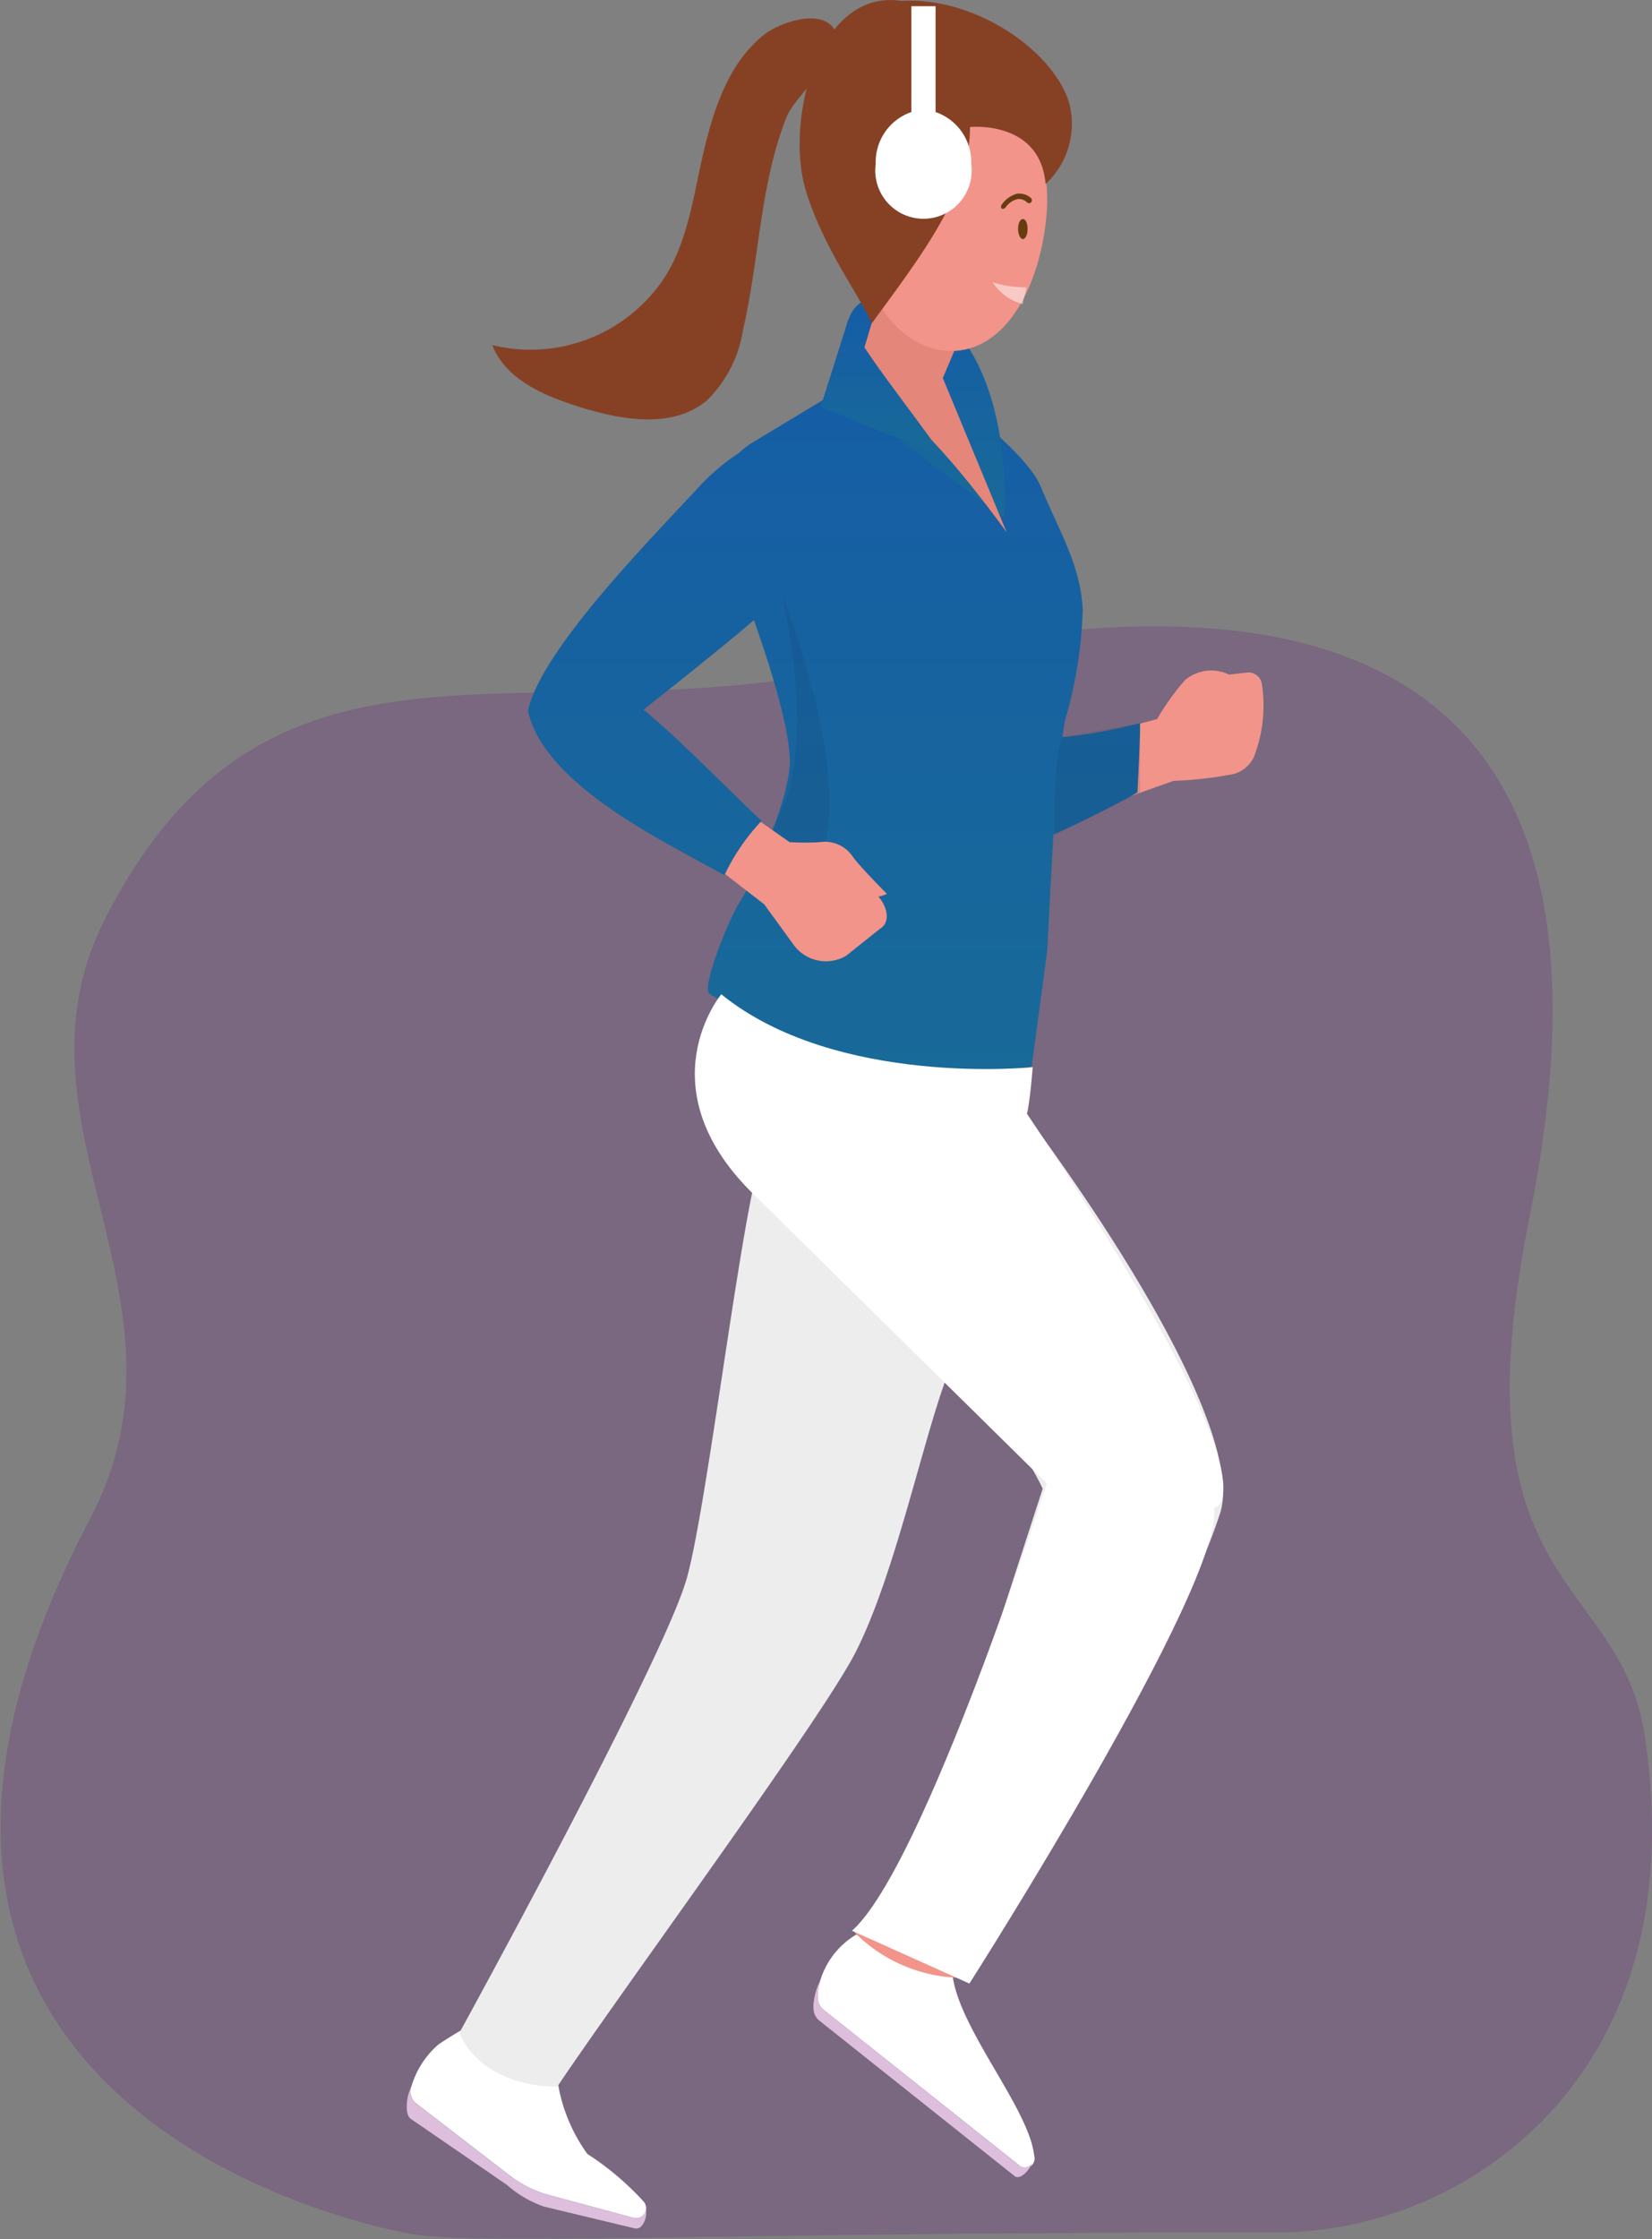 <svg xmlns="http://www.w3.org/2000/svg" xmlns:xlink="http://www.w3.org/1999/xlink" viewBox="0 0 109.32 148.07"><rect x="0" y="0" width="109.32" height="148.07" fill="#808080" stroke="none"/><defs><style>.cls-1{fill:#652580;opacity:0.26;}.cls-2{fill:#f2948a;}.cls-15,.cls-3{fill:#fff;}.cls-4{fill:#ddbfdd;}.cls-5{fill:#ededed;}.cls-6{fill:#f6b15a;}.cls-7{fill:url(#New_Gradient_Swatch_copy_3);}.cls-8{fill:url(#New_Gradient_Swatch_copy_3-2);}.cls-9{fill:#e5867a;}.cls-10{fill:#bb5368;}.cls-11{fill:url(#New_Gradient_Swatch_copy_3-3);}.cls-12{fill:#1b3056;opacity:0.12;}.cls-13{fill:#864125;}.cls-14{fill:#683c11;}.cls-15{opacity:0.5;}</style><linearGradient id="New_Gradient_Swatch_copy_3" x1="55.19" y1="71.37" x2="55.19" y2="23.6" gradientUnits="userSpaceOnUse"><stop offset="0" stop-color="#186a98"/><stop offset="1" stop-color="#155da6"/></linearGradient><linearGradient id="New_Gradient_Swatch_copy_3-2" x1="61.11" y1="34.25" x2="61.11" y2="19.74" xlink:href="#New_Gradient_Swatch_copy_3"/><linearGradient id="New_Gradient_Swatch_copy_3-3" x1="58.35" y1="30.15" x2="58.35" y2="21.13" xlink:href="#New_Gradient_Swatch_copy_3"/></defs><g id="Layer_2" data-name="Layer 2"><g id="Layer_1-2" data-name="Layer 1"><path class="cls-1" d="M103,139.24a24.87,24.87,0,0,1-18.68,8.39l-8.73,0-11.41.08c-7,.07-13,.15-17.88.22-11.09.15-17.13.22-19.26-.24,0,0-42.2-7-21.08-47.25,7.62-14.53-5.91-26.11,1-39.69C18,39.12,35.36,49.1,57.51,43.92c49.72-11.62,47,20.11,43.64,36.9-4.89,24.62,6.13,23.2,7.71,34.09C110.57,126.69,107.27,134.33,103,139.24Z"/><path class="cls-2" d="M36.29,139.54c-.5-.9.52-.43.3-1.37l3.78-7.73-6.07-1.72L32.07,134s-1,.72-2.2,1.6A8,8,0,0,0,36.29,139.54Z"/><path class="cls-2" d="M82.56,44.47l-1.23.14a2.7,2.7,0,0,0-2.92.37,16.9,16.9,0,0,0-1.84,2.57l-3.44.93L73.82,53l3.83-1.36a26.32,26.32,0,0,0,3.92-.44A2.08,2.08,0,0,0,83,50a9.48,9.48,0,0,0,.5-4.8A.9.9,0,0,0,82.56,44.47Z"/><path class="cls-3" d="M36.49,128.72l-2.67,3.91A26.75,26.75,0,0,0,29,135.21a5.89,5.89,0,0,0-1.76,2.71,1,1,0,0,0,.24,1.13l6.27,4.83a7.4,7.4,0,0,0,2.56,1.27l5.64,1.52a.66.66,0,0,0,.66-1.06,18.68,18.68,0,0,0-3.74-3.17,11,11,0,0,1-2.07-5.73l4.31-5.61Z"/><path class="cls-4" d="M42.74,146.12a.64.64,0,0,1-.8.55l-5.64-1.52a7.4,7.4,0,0,1-2.56-1.27l-6.27-4.83a1,1,0,0,1-.26-1.07c-.07.17-.13.35-.19.54-.12.43-.2,1.34.15,1.59l6.37,4.37A7.31,7.31,0,0,0,36,145.92l6,1.44C42.48,147.5,42.86,146.68,42.74,146.12Z"/><path class="cls-3" d="M68.15,123,63,130.09c0,3.58,5.09,9.19,5.44,12.48a.61.61,0,0,1-1,.62L54.51,132.91c-.49-.38-.45-1-.31-1.65a5.34,5.34,0,0,1,2.94-3.58c2.22-1.13,5.21-7.12,5.21-7.12Z"/><path class="cls-4" d="M67.43,143.19,54.51,132.91c-.49-.38-.45-1-.31-1.65,0-.12.07-.24.11-.36a4.61,4.61,0,0,0-.39,1.08c-.14.63-.18,1.27.31,1.65l12.92,10.28c.35.27,1-.39,1.17-.95A.57.57,0,0,1,67.43,143.19Z"/><path class="cls-2" d="M63.49,130.79c-.2-.61,3.77-5.71,3.77-5.71l2-7.22-5.8-2.41s-4.68,11.23-6.89,12.36A10.17,10.17,0,0,0,63.49,130.79Z"/><path class="cls-5" d="M80.73,100.1c1.55-4.71-5.82-17-13.15-26.82v-.2c0-.16.06-.32.08-.49.34-2.25.61-14.69.49-15.07L49.46,62.58s-4.74,6.68-1.88,13a12.24,12.24,0,0,0,2.2,3.26c-1.36,6.63-3.23,21.9-4.38,25.69-1.73,5.75-15,29.9-15,29.9s1.14,3.46,6.47,3.57c4.21-6.28,17.25-24,19.66-28.57,2.71-5.17,4.63-14.71,6.3-18.84A23.86,23.86,0,0,1,69,98.44l-8.54,26.33a11.66,11.66,0,0,1,3.65.22C67.79,119.16,77,111.49,80.73,100.1ZM67.5,75.8Z"/><path class="cls-6" d="M68.06,59.63l.57-.09C68.39,57.51,68.2,58,68.06,59.63Z"/><path class="cls-7" d="M75.44,47.82a32.52,32.52,0,0,1-5.13.93,10.87,10.87,0,0,1,.2-1.23,28.59,28.59,0,0,0,1.14-7.23c-.18-3-1.49-5-2.78-8.11s-9.69-8.58-9.69-8.58l-9.36,5.65a4.77,4.77,0,0,0-.9.69,14.41,14.41,0,0,0-2.43,2c-3.2,3.48-10.7,11-11.55,15.07,1.09,5,9.41,8.82,13,10.87a13.47,13.47,0,0,1,2.46-3.6c-1.76-1.6-5.4-5.39-7.82-7.35,2.29-1.8,5.25-4.16,7.31-5.92,1.27,3.6,2.37,7.3,2.38,9.36,0,2.5-2.62,8.28-3.35,9.33-.54.8-2.47,5.38-2,6,14.12,8.54,21.35,4.82,21.35,4.82s.73-5.4,1-7.42c.06-.49.22-4.19.44-7.92,3.29-1.46,5.56-2.78,5.56-2.78S75.46,48.84,75.44,47.82Z"/><path class="cls-8" d="M64,22.85c3,4.51,2.46,11.4,2.46,11.4l-6.76-5-3.87-6.14C56,17,60.93,20.61,64,22.85Z"/><path class="cls-9" d="M59.86,14.13,56.53,25.21s2.32,1.54,3,2c2.7,1.84,7.09,8,7.09,8L62.39,25l2.09-4.93Z"/><path class="cls-2" d="M62.86,15s-1-3.14-2.79-1.55c-1.27,1.11.7,5.64,2.27,4.81C63.43,17.7,62.86,15,62.86,15Z"/><path class="cls-10" d="M62,16.22h0a.1.1,0,0,1-.08-.11,1.46,1.46,0,0,0-.62-1.26.11.11,0,0,1,0-.15.11.11,0,0,1,.14,0,1.67,1.67,0,0,1,.7,1.47A.09.09,0,0,1,62,16.22Z"/><path class="cls-11" d="M56.14,21.13,54.3,26.92l8.1,3.23C60.13,26.92,57,23.09,56.14,21.13Z"/><path class="cls-3" d="M47.73,65.75s-5.07,6.1,2.05,13.14l19.49,19.2s-8.1,25.32-12.89,29.59l7.77,3.49S81,104.76,80.34,99.72c0,0,4.87-.45-12.76-26.64,0,0,.29,3.15.76-2.51C68.34,70.57,55.34,71.92,47.73,65.75Z"/><path class="cls-12" d="M51.75,39.34s4.76,11.8,2.55,17.43l-3.49-1.68S54.44,51.84,51.75,39.34Z"/><path class="cls-2" d="M58.13,59.29c.58.67.83,1.69.1,2.13L56,63.2a2.64,2.64,0,0,1-3.43-.65l-2-2.75-2.59-2a13.78,13.78,0,0,1,2.36-3.45l1.91,1.34a16.21,16.21,0,0,0,2,0,2.23,2.23,0,0,1,2.21,1c.49.67,2.23,2.42,2.23,2.42A2,2,0,0,1,58.13,59.29Z"/><path class="cls-12" d="M70.31,48.75s-.64,1.22-.51,6.48l5.65-2.83V47.82Z"/><path class="cls-2" d="M69.24,14.38c-.49,4.85-2.81,8.83-6.29,8.83s-6.28-3.95-6.28-8.83S59.48,5.54,63,5.54,69.78,9,69.24,14.38Z"/><path class="cls-13" d="M64.19,8.4c0,4.39-3.23,8.5-6.51,13-.66-1.68-3.15-4.87-4.35-8.78C51.94,8.07,54.07-.78,59.66.06c5-.29,10.12,3.42,11.09,6.75a5.41,5.41,0,0,1-1.56,5.36C68.83,7.92,64.19,8.4,64.19,8.4Z"/><path class="cls-14" d="M68,15.14c0,.37-.14.67-.31.67s-.32-.3-.32-.67.14-.66.32-.66S68,14.77,68,15.14Z"/><path class="cls-15" d="M67.92,19c0,.25-.23.82-.24,1.11a3.45,3.45,0,0,1-2-1.45A7,7,0,0,0,67.92,19Z"/><path class="cls-14" d="M66.41,13.8a.15.15,0,0,1-.11,0,.2.2,0,0,1,0-.28,1.8,1.8,0,0,1,1-.71,1.16,1.16,0,0,1,.93.29.21.21,0,0,1,0,.28.19.19,0,0,1-.27,0,.77.77,0,0,0-.64-.21,1.35,1.35,0,0,0-.78.55A.21.21,0,0,1,66.41,13.8Z"/><path class="cls-13" d="M50.58,2.28c-2.31,1.82-3.32,4.81-4,7.68S45.56,15.83,44,18.32a10.63,10.63,0,0,1-11.42,4.5c.86,2.25,3.37,3.33,5.67,4.06,2.84.9,6.25,1.51,8.53-.4a8.31,8.31,0,0,0,2.39-4.67c1.09-4.68,1.11-9.63,2.89-14.09.56-1.39,3.68-4,3.35-5.3C54.86.3,51.63,1.46,50.58,2.28Z"/><path class="cls-3" d="M60.31,7.41v-7h1.6v7a3.5,3.5,0,0,1,2.36,3.43,3.19,3.19,0,1,1-6.32,0A3.5,3.5,0,0,1,60.31,7.41Z"/></g></g></svg>
